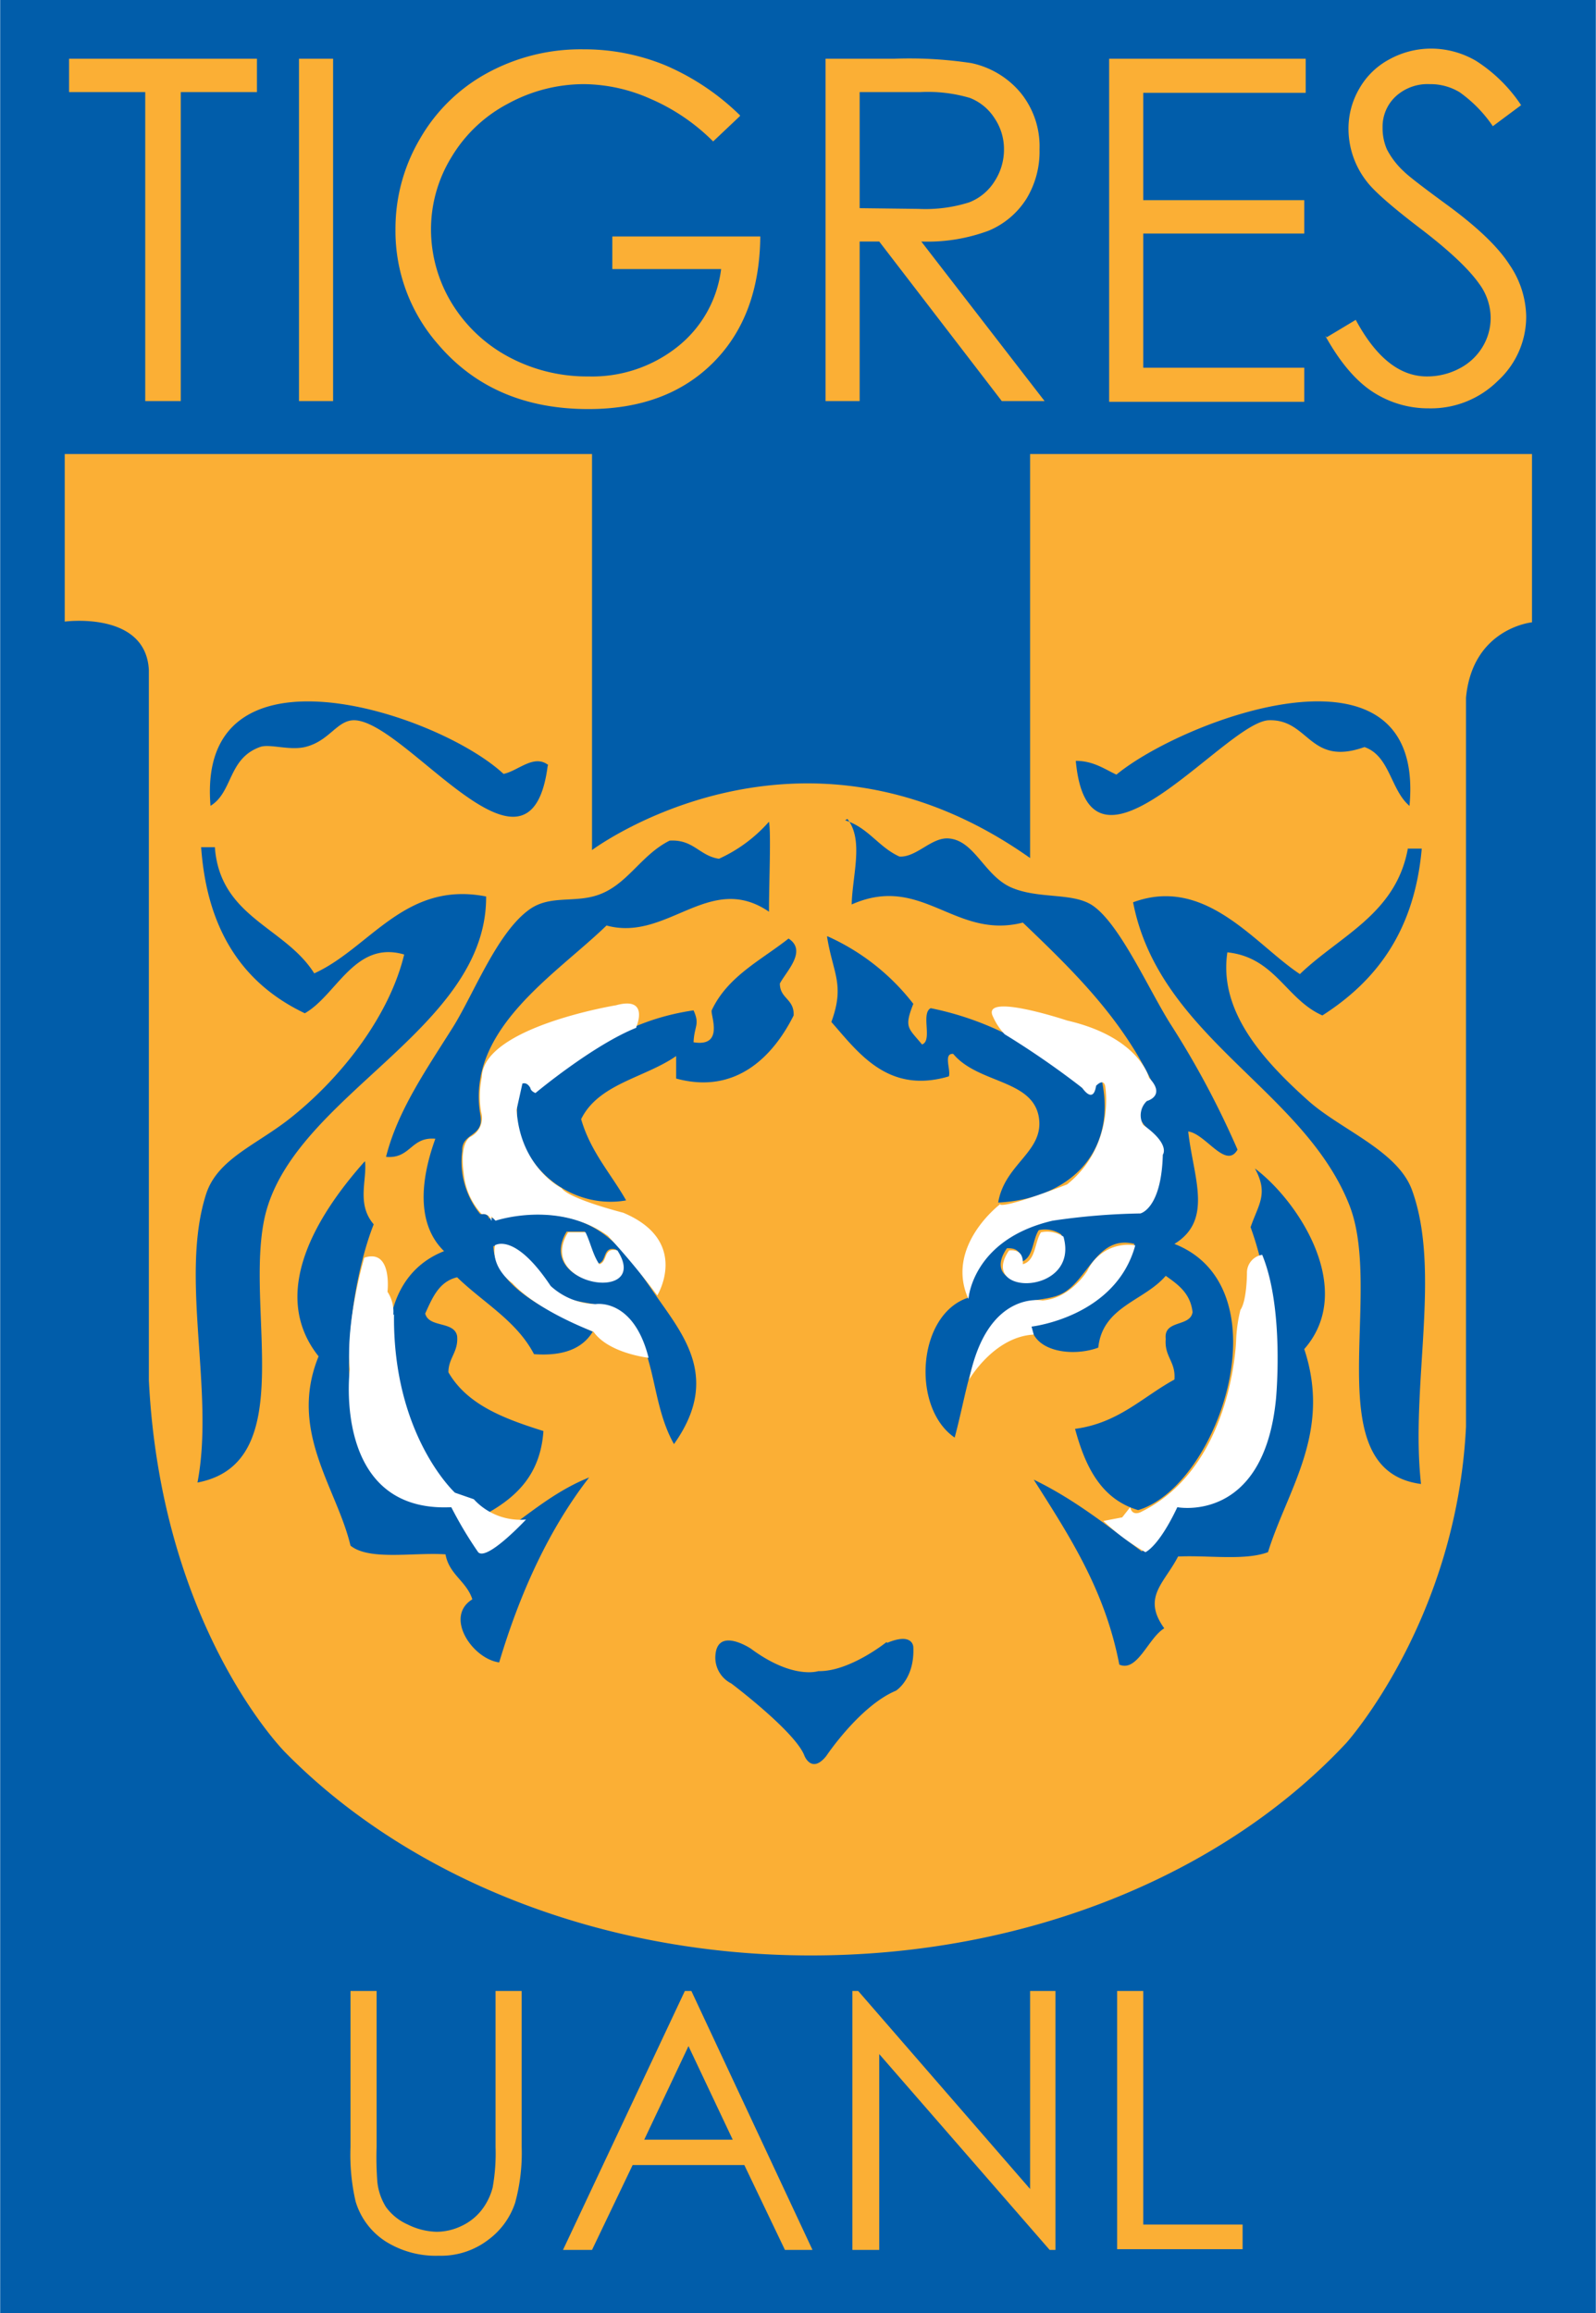 <svg height="380.686" viewBox="0 0 220 318.9" width="262.684" xmlns="http://www.w3.org/2000/svg"><path d="m0 318.9h220v-318.9h-220z" fill="#015daa"/><path d="m142 62.6v55.7c-31.8-22.5-60.4-1.1-60.4-1.1v-54.6h-72.7v23.1s11.2-1.5 11.6 6.7v97.9c1.7 34.2 18.8 51.3 18.8 51.3 16.7 17 43 28 72.5 28 30.3 0 57.2-11.5 73.8-29.3 0 0 15.2-16.9 16.5-43.6v-100.5c.9-9.6 9.1-10.4 9.1-10.4v-23.2zm40.9-16.1 4-2.4q4.2 7.8 9.8 7.8a9.5 9.5 0 0 0 4.5-1.1 8 8 0 0 0 3.2-3 7.7 7.7 0 0 0 1.1-4 8 8 0 0 0 -1.6-4.7q-2.2-3.1-8.1-7.6t-7.4-6.5a11.8 11.8 0 0 1 -2.5-7.2 10.9 10.9 0 0 1 1.5-5.6 10.4 10.4 0 0 1 4.1-4 12 12 0 0 1 5.8-1.5 12.3 12.3 0 0 1 6.2 1.7 21.1 21.1 0 0 1 6.2 6.1l-3.9 2.9a18.4 18.4 0 0 0 -4.6-4.7 7.8 7.8 0 0 0 -4.1-1.1 6.5 6.5 0 0 0 -4.7 1.7 5.7 5.7 0 0 0 -1.8 4.3 7.3 7.3 0 0 0 .6 3 11.1 11.1 0 0 0 2.4 3.1q.9.9 6.1 4.7 6.1 4.5 8.4 8.1a13 13 0 0 1 2.3 7.1 12 12 0 0 1 -3.9 8.9 13.1 13.1 0 0 1 -9.5 3.8 14 14 0 0 1 -7.8-2.3q-3.5-2.3-6.5-7.7zm-30-38.4h27.1v4.7h-22.4v14.8h22.2v4.6h-22.2v18.5h22.2v4.7h-26.9zm-34.4 4.6v16l8.1.1a20 20 0 0 0 7-.9 7.2 7.2 0 0 0 3.5-2.9 8 8 0 0 0 1.3-4.4 7.6 7.6 0 0 0 -1.3-4.3 7.1 7.1 0 0 0 -3.4-2.8 20.5 20.5 0 0 0 -6.9-.8zm-4.7-4.6h9.4a57.1 57.1 0 0 1 10.7.6 12.1 12.1 0 0 1 6.8 4.1 11.7 11.7 0 0 1 2.6 7.8 12.5 12.5 0 0 1 -1.8 6.8 11.3 11.3 0 0 1 -5.2 4.4 24.1 24.1 0 0 1 -9.3 1.5l17 22h-5.9l-16.9-22h-2.7v22h-4.7zm-11.8 7.9-3.7 3.5a27.7 27.7 0 0 0 -8.7-5.9 23 23 0 0 0 -9.1-2 21.9 21.9 0 0 0 -10.5 2.7 19.8 19.8 0 0 0 -7.8 7.4 19 19 0 0 0 -2.8 9.9 19.6 19.6 0 0 0 2.8 10.1 20.5 20.5 0 0 0 7.9 7.5 22.8 22.8 0 0 0 11 2.7 18.9 18.9 0 0 0 12.3-4.1 16.2 16.2 0 0 0 6-10.7h-15v-4.5h20.4q-.1 11-6.5 17.4t-17.2 6.4q-13.1 0-20.7-8.9a23.7 23.7 0 0 1 -5.9-15.9 24.4 24.4 0 0 1 3.4-12.5 23.8 23.8 0 0 1 9.2-9 26.9 26.9 0 0 1 13.3-3.3 29.4 29.4 0 0 1 11.3 2.2 33.5 33.5 0 0 1 10.3 6.9zm-60.8-7.9h4.7v47.2h-4.7zm-31.7 4.6v-4.6h25.9v4.6h-10.5v42.6h-4.9v-42.6zm144.5 261.8h3.6v32.2h13.7v3.4h-17.3zm-36.5 35.7v-35.7h.8l23.7 27.3v-27.3h3.5v35.7h-.8l-23.5-27v27zm-22.6-28.1-6.1 12.9h12.2zm.4-7.6 16.7 35.7h-3.8l-5.6-11.7h-15.4l-5.6 11.7h-4l16.8-35.7zm-47 0h3.6v21.5a44.7 44.7 0 0 0 .1 4.8 8.1 8.1 0 0 0 1.2 3.5 7.4 7.4 0 0 0 3 2.4 9.4 9.4 0 0 0 4 1 8 8 0 0 0 3.4-.8 7.6 7.6 0 0 0 2.7-2.1 8.5 8.5 0 0 0 1.6-3.2 26.8 26.8 0 0 0 .4-5.6v-21.5h3.6v21.5a26 26 0 0 1 -.9 7.7 10.4 10.4 0 0 1 -3.7 5.1 10.7 10.7 0 0 1 -6.8 2.2 13 13 0 0 1 -7.4-2 9.9 9.9 0 0 1 -4.1-5.5 28.7 28.7 0 0 1 -.7-7.5z" fill="#fbaf35"/><path d="m122.2 226.4s-5.1 4.1-9.4 4c0 0-3.5 1.2-9.3-3.1 0 0-4.8-3.2-4.9 1.2a4 4 0 0 0 2.2 3.6s8.9 6.7 10.1 10c0 0 1 2.5 3 0 0 0 4.6-6.9 9.6-9 0 0 2.6-1.6 2.4-6 0 0 0-2.1-3.6-.6m-13.6-97.1c2.6 1.7-.3 4.5-1.2 6.2 0 2.1 2 2.1 1.9 4.4-2.7 5.4-7.8 11-16.2 8.7v-3.1c-4.3 3-10.7 3.8-13.1 8.7 1.3 4.5 4.1 7.5 6.2 11.2-9 1.6-17.7-7.2-14.3-16.2 1.4-.3.9 1.2 1.9 1.2 6.1-4.9 12.1-9.8 21.7-11.2.9 2 .1 2.1 0 4.4 4.3.7 2.3-3.8 2.5-4.4 2.2-4.7 6.8-6.9 10.6-9.9m-23.7 42.9c-2-.6-1.3 1.6-2.5 1.9-.8-1.2-1.2-3-1.9-4.4h-2.5c-4.5 7.5 11.5 9.8 6.8 2.5m21.1-59c.3 1.5 0 8.5 0 12.4-8.2-5.6-14 4.2-22.4 1.9-7 6.8-19.4 14.3-17.4 26.1.6 3.1-2.6 2.4-2.5 5a11.4 11.4 0 0 0 2.5 8.7c.7-.1 1.1.1 1.2.6 14-2.4 17.5 2.6 23 10.6 3.9 5.6 8.9 11.5 2.5 20.5-3.5-6.2-2.2-14-7.5-18-2.1-1.6-5.7-1.2-8.1-2.5-3.8-2.1-4.5-7.4-9.3-6.8.2 5.9 8.2 9.2 13.7 11.8-1.4 2.3-4 3.4-8.1 3.1-2.4-4.6-7-7.1-10.6-10.6-2.5.6-3.4 2.8-4.4 5 .5 2 4 1 4.4 3.1.2 2.2-1.2 3-1.2 5 2.6 4.5 7.7 6.4 13.1 8.1-.4 5.8-3.5 8.9-7.5 11.2-11.7-2-21.2-30.1-6.2-36-3.9-3.8-3.2-10-1.2-15.5-3.4-.3-3.4 2.8-6.8 2.5 1.6-6.4 5.6-12.1 9.3-18 2.9-4.7 6.1-13.1 10.6-16.2 2.8-1.9 6.1-.8 9.3-1.9 4.1-1.4 5.9-5.5 9.9-7.5 3.3-.2 4.1 2.1 6.8 2.5a20.4 20.4 0 0 0 6.8-5m67.1 47.7c6 4.5 14 16.7 6.8 24.9 3.8 11.5-2.3 19.3-5 28-3.2 1.2-8.3.4-12.4.6-1.9 3.7-5 5.6-1.9 9.9-2.2 1.3-3.7 6.1-6.2 5-2-10.4-7-17.9-11.8-25.5 5.6 2.7 10.2 6.4 14.9 9.9 1.8-1.7 2.8-4.3 4.4-6.2 17.7 1.2 14.9-26.8 10.6-38.5 1.1-3.2 2.5-4.6.6-8.1m21.1-44.1h1.9c-1 11.3-6.2 18.2-13.7 23-5-2.2-6.5-8-13.1-8.7-1.2 8 4.7 14.7 11.2 20.5 4.5 4 12.4 6.9 14.3 12.4 4 11.2-.3 27 1.2 40.4-14.5-1.9-5-26.2-9.9-38.5-6.3-15.9-26.2-23.1-29.8-41.7 10-3.7 16.8 5.8 23 9.9 5.5-5.3 13.3-8.3 14.9-17.4m-53.4 57.1q.2-2-1.9-1.9c-4.4 6.4 9.7 6.2 7.5-1.9a4 4 0 0 0 -3.1-.6c-.9 1.3-.7 3.9-2.5 4.4m-24.2-60.9c3.2 1 4.6 3.7 7.5 5 2.4.1 4.4-2.7 6.8-2.5 3.6.3 4.9 5.2 8.7 6.8s8.5.6 11.2 2.5c3.7 2.6 7.6 11.4 10.6 16.2a122.2 122.2 0 0 1 9.3 17.4c-1.6 2.8-4.4-2.2-6.8-2.5.7 6.3 3.5 12.2-1.9 15.5 15.3 6 6.2 33.3-5 36.7-5.1-1.5-7.3-6-8.7-11.2 6-.8 9.3-4.4 13.7-6.8.2-2.5-1.4-3.1-1.2-5.6-.3-2.7 3.4-1.6 3.7-3.7-.3-2.6-2-3.8-3.7-5-3 3.5-8.7 4.2-9.3 9.9-3.5 1.3-8.9.6-9.3-3.1a20.7 20.7 0 0 0 14.3-11.2c-5.1-1.3-6.4 4.9-9.9 6.8-2 1.1-4.9.7-6.8 1.9-5.7 3.5-6.1 10.6-8.1 18-6-4.1-5.2-17 1.9-19.3 1.3-10.5 12-11.6 23.6-11.8 2.2-1.5 2.8-4.6 3.1-8.1-.1-2.6-2.4-3-3.1-5-.7-2.7 2.1-2 1.9-4.4-4.3-9.2-11.1-15.8-18-22.4-9.4 2.4-13.9-6.8-23.6-2.5.1-4.1 1.7-8.9-.6-11.8m-66.5 47.2c.3 2.6-1.2 5.9 1.2 8.7-4.5 11.3-7.4 40.4 10.5 38.6 1.2 2.2 2.4 4.2 3.7 6.2 5.4-3.1 9.5-7.5 15.5-9.9-5.5 7.1-9.5 15.8-12.4 25.5-3.7-.5-7.6-6.3-3.7-8.7-.8-2.5-3.2-3.4-3.7-6.2-4.4-.3-10.5.9-13.1-1.2-1.9-8-8.6-15.8-4.4-26.1-7.4-9.3 1-20.8 6.2-26.7m-22.4-43.5h1.9c.7 9.7 9.7 11 13.7 17.4 7.7-3.5 12.5-12.8 23.7-10.6.1 18.4-26.6 27.4-30.5 44.1-2.9 12.7 4.9 34-9.3 36.7 2.4-12.5-2.5-28.3 1.2-39.8 1.6-4.9 7.1-6.8 11.8-10.6 7.1-5.7 13.5-14.1 15.5-22.4-6.8-2-9.3 5.6-13.7 8.1-8.4-4-13.5-11.3-14.3-23m86.4 12.4a30.9 30.9 0 0 1 11.8 9.3c-1.3 3.3-.7 3.3 1.2 5.6 1.5-.5-.2-4.3 1.2-5a41.9 41.9 0 0 1 21.1 11.2c2 .8.5-2 2.5-1.2 2.1 10.1-4.7 16.3-14.3 16.8.9-5.4 6.4-7 5.6-11.8-.9-5.2-8.4-4.6-11.8-8.7-1.4-.1-.3 2.2-.6 3.1-8.4 2.5-12.5-3.3-16.2-7.5 1.9-5.2.2-6.7-.6-11.8m-38.5-23.6c-2.4 19-19.5-6.1-26.7-6.2-2.4 0-3.4 2.9-6.8 3.7-2.2.5-4.9-.5-6.2 0-4.4 1.6-3.7 6.2-6.8 8.1-2-23.8 31.4-12.8 40.4-4.4 2-.4 4.2-2.8 6.2-1.2m118.7 5.6c-2.6-2.2-2.7-6.9-6.2-8.1-7.6 2.7-7.6-3.8-13.1-3.7-5.9 0-24.9 25.2-26.7 5.6 2.4 0 3.9 1.1 5.6 1.9 9.2-7.6 42.8-20.3 40.4 4.4" fill="#005dab"/><path d="m137.9 166s-7.7 5.8-4.4 13.1c0 0 .5-8.2 11.6-10.8a91.9 91.9 0 0 1 12.1-1s2.9-.6 3.1-8.1c0 0 1.1-1.4-2.7-4.1a2.7 2.7 0 0 1 .5-3.3s2.7-.7.3-3.2c0 0-1.3-5.6-11.3-7.9 0 0-12-4-10.2-.5a8.4 8.4 0 0 0 1.6 2.4 118.4 118.4 0 0 1 10.7 7.4s1.5 2.3 1.9-.3c0 0 1.2-1.3 1.3.4 0 0 1.2 8-5.3 13.2 0 0-7.9 3.1-9.2 2.8m18.6 5.6a6.2 6.2 0 0 0 -6.6 3.5s-2.3 3.8-6.2 4.1c0 0-7.6-1.5-10.1 10.9 0 0 3.4-5.9 8.9-6.2l-.3-1.1s11.6-1.3 14.3-11.2m-88.3 0s2.7-1.9 7.7 5.6a9.5 9.5 0 0 0 6.2 2.5s5.2-.9 7.3 7.4c0 0-5.5-.6-7.6-3.6 0 0-7.6-2.8-11.2-6.7 0 0-2.9-2-2.4-5.1m19.5-30.2s1.9-4.3-2.8-3c0 0-18.3 3-18.5 9.9a13.5 13.5 0 0 0 -.1 4.8 2.9 2.9 0 0 1 -1.4 3.4s-1.6.6-1 5a9.6 9.6 0 0 0 2.5 5.7 1.1 1.1 0 0 1 1.2.6c.3.8.1-.3.1-.3l.6.6s8.6-2.9 15.5 2.1a102.2 102.2 0 0 1 6.8 8.2s4.6-7.5-4.7-11.4c0 0-7.5-1.9-8.5-3.4 0 0-5.7-2.8-6.2-10.8l.8-3.6s.6-.3 1.1.6c0 0 0 .4.7.7 0 0 7.9-6.6 13.9-9m-33.5 39.6a5 5 0 0 0 -.8-3.2s.7-6-3.2-4.7c0 0-2.6 8.7-2 15.4 0 0-2.5 19.8 14 19a53.8 53.8 0 0 0 3.7 6.2c1.2 1.3 6.6-4.5 6.6-4.5a8.7 8.7 0 0 1 -7.2-2.8l-2.6-.9s-8.6-7.9-8.4-24.6m97.8 28.5a30.6 30.6 0 0 0 5.8 4.3s1.8-.7 4.4-6.2c0 0 11.9 2.3 13.6-14.9 0 0 1.2-12.4-1.9-19.9a2.5 2.5 0 0 0 -2.1 2.5s0 3.8-.9 5.1a20.8 20.8 0 0 0 -.6 4.3s-.5 17.3-13 23.5c0 0-1.3.8-1.6-.6l-1.1 1.4zm-8.6-39.8a4 4 0 0 1 3.1.6c2.3 8.1-11.9 8.3-7.5 1.9q2-.2 1.9 1.9c1.8-.5 1.6-3 2.5-4.4m-65.3 0h2.5c.7 1.4 1 3.1 1.9 4.4 1.2-.3.5-2.4 2.5-1.9 4.7 7.3-11.4 5-6.8-2.5" fill="#fff"/></svg>